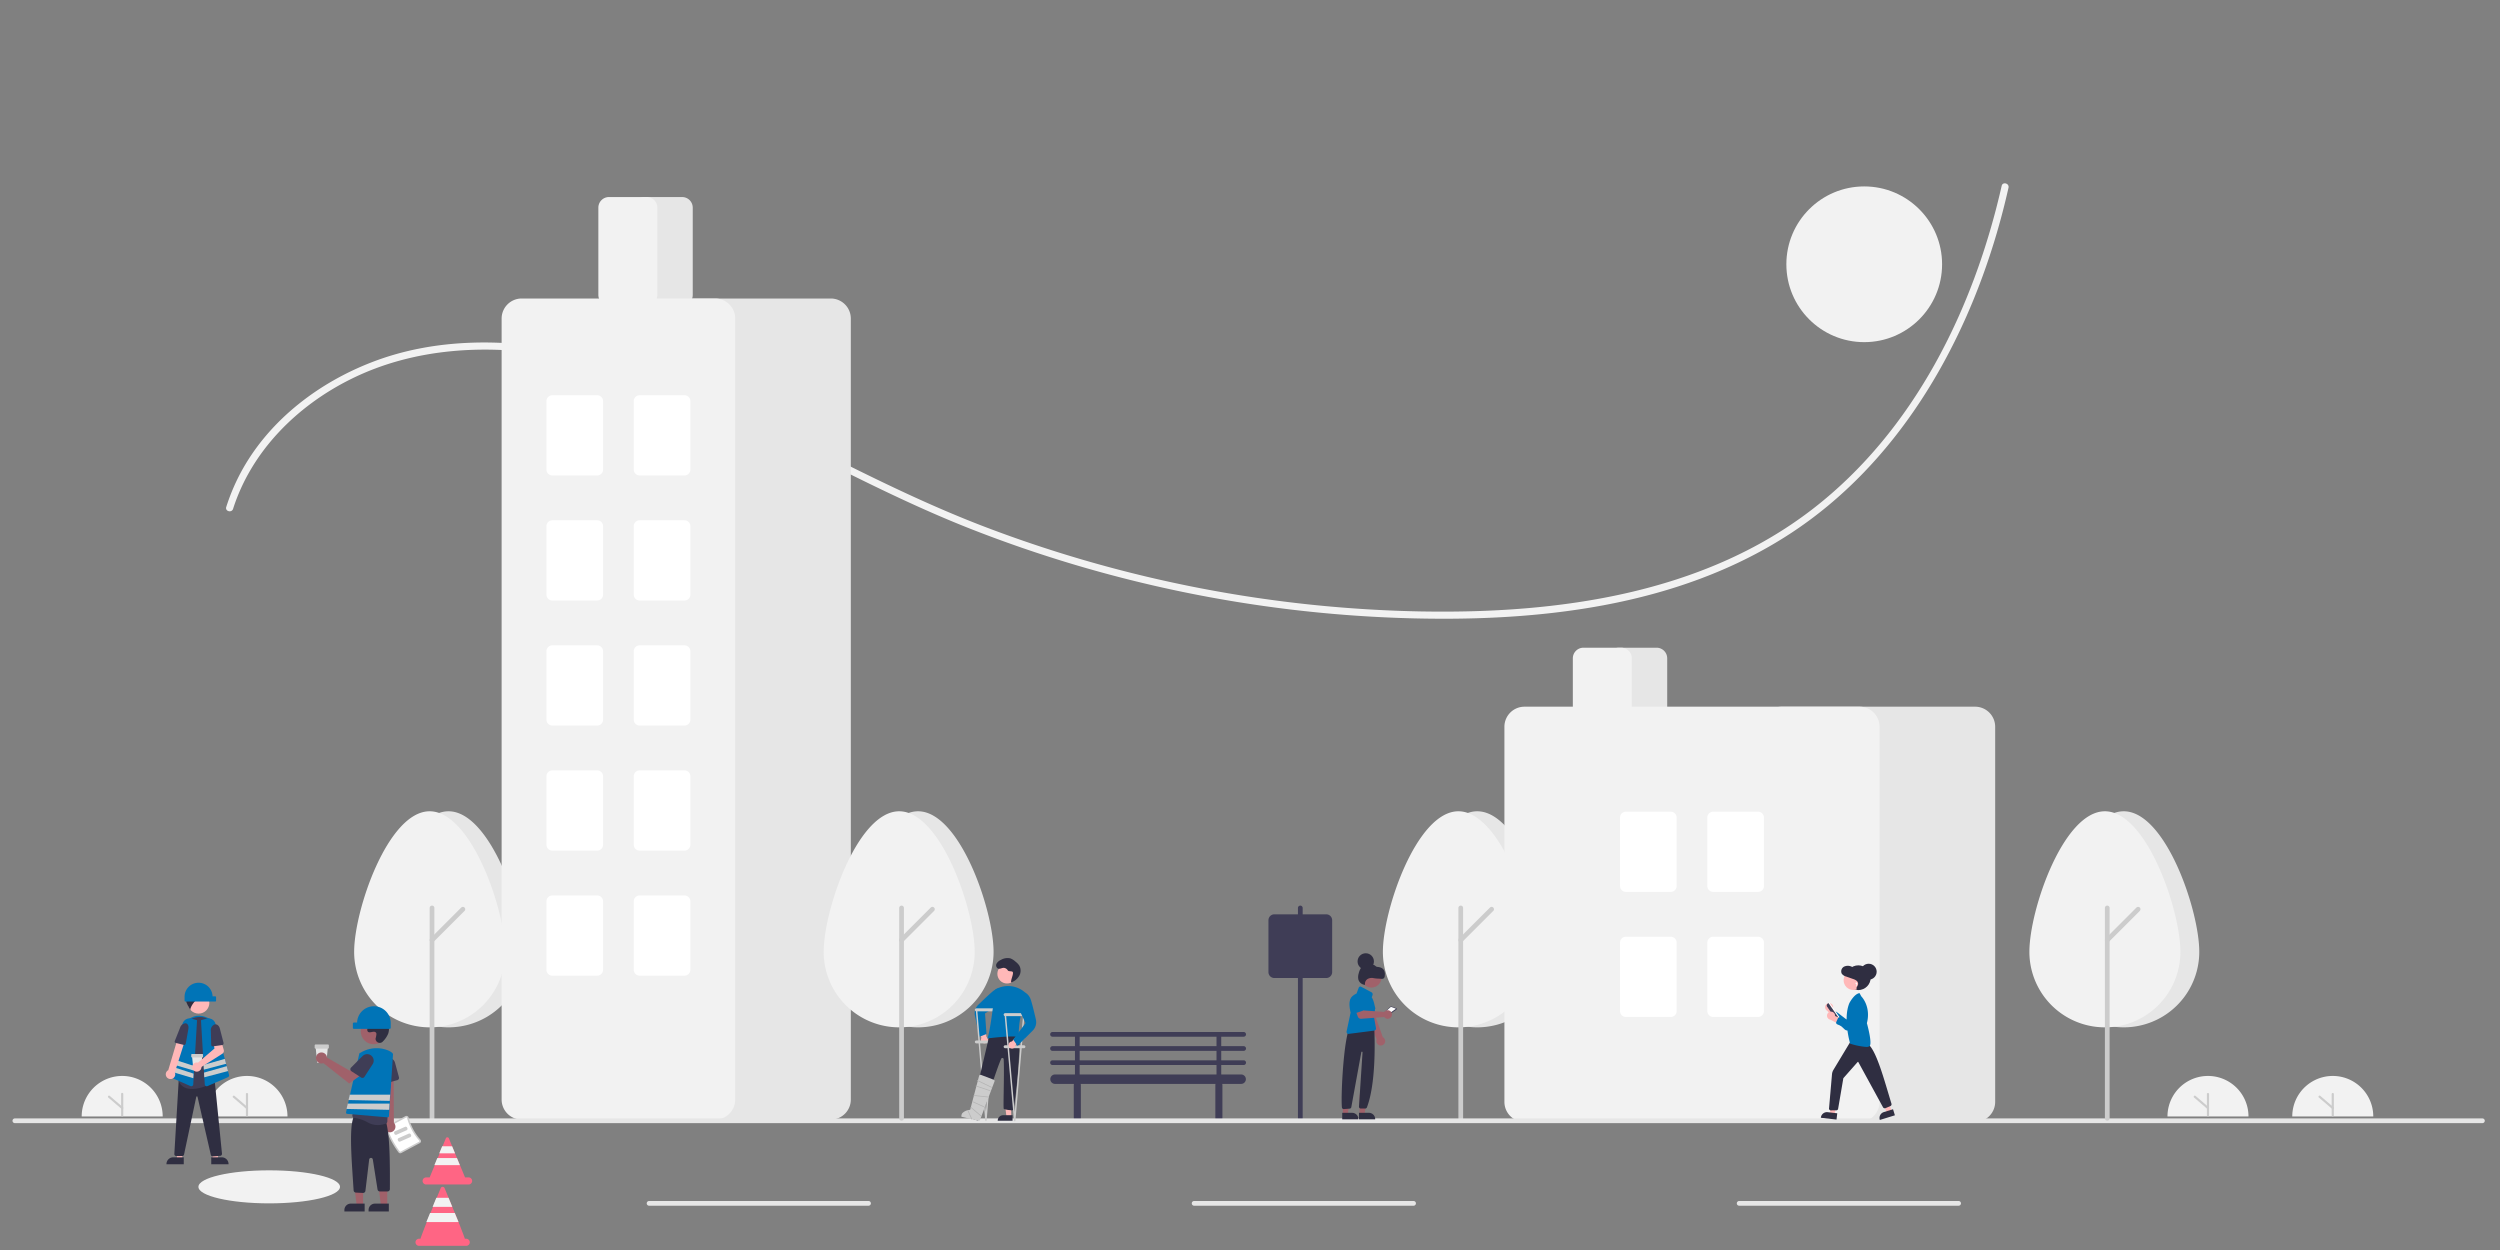 <?xml version="1.0" encoding="UTF-8" standalone="no"?>
<svg
   data-name="Layer 1"
   width="600"
   height="300"
   viewBox="0 0 600 300"
   version="1.1"
   id="svg336"
   sodipodi:docname="city-life.svg"
   inkscape:version="1.1.2 (0a00cf5339, 2022-02-04)"
   xmlns:inkscape="http://www.inkscape.org/namespaces/inkscape"
   xmlns:sodipodi="http://sodipodi.sourceforge.net/DTD/sodipodi-0.dtd"
   xmlns="http://www.w3.org/2000/svg"
   xmlns:svg="http://www.w3.org/2000/svg">
  <rect x="0" y="0" width="600" height="300" fill="#808080" stroke="none"/>
  <defs
     id="defs340" />
  <sodipodi:namedview
     id="namedview338"
     pagecolor="#ffffff"
     bordercolor="#666666"
     borderopacity="1.0"
     inkscape:pageshadow="2"
     inkscape:pageopacity="0.0"
     inkscape:pagecheckerboard="0"
     showgrid="false"
     inkscape:zoom="1.0504791"
     inkscape:cx="374.59097"
     inkscape:cy="141.36406"
     inkscape:window-width="1366"
     inkscape:window-height="704"
     inkscape:window-x="0"
     inkscape:window-y="0"
     inkscape:window-maximized="1"
     inkscape:current-layer="svg336" />
  <path
     d="m 19.605,267.948 a 9.72,9.72 0 0 1 19.441,0"
     fill="#f2f2f2"
     id="path2"
     style="stroke-width:0.566" />
  <path
     d="m 29.326,267.948 a 0.263,0.263 0 0 1 -0.263,-0.263 v -5.123 a 0.263,0.263 0 1 1 0.525,0 v 5.123 a 0.263,0.263 0 0 1 -0.263,0.263 z"
     fill="#cccccc"
     id="path4"
     style="stroke-width:0.566" />
  <path
     d="m 29.325,266.188 a 0.262,0.262 0 0 1 -0.171,-0.063 l -3.153,-2.706 a 0.263,0.263 0 1 1 0.342,-0.399 l 3.153,2.706 a 0.263,0.263 0 0 1 -0.171,0.462 z"
     fill="#cccccc"
     id="path6"
     style="stroke-width:0.566" />
  <path
     d="m 49.554,267.948 a 9.72,9.72 0 0 1 19.441,0"
     fill="#f2f2f2"
     id="path8"
     style="stroke-width:0.566" />
  <path
     d="m 59.275,267.948 a 0.263,0.263 0 0 1 -0.263,-0.263 v -5.123 a 0.263,0.263 0 0 1 0.525,0 v 5.123 a 0.263,0.263 0 0 1 -0.263,0.263 z"
     fill="#cccccc"
     id="path10"
     style="stroke-width:0.566" />
  <path
     d="m 59.275,266.188 a 0.262,0.262 0 0 1 -0.171,-0.063 l -3.153,-2.706 a 0.263,0.263 0 1 1 0.342,-0.399 l 3.153,2.706 a 0.263,0.263 0 0 1 -0.171,0.462 z"
     fill="#cccccc"
     id="path12"
     style="stroke-width:0.566" />
  <circle
     cx="447.414"
     cy="63.428"
     r="18.687"
     fill="#f2f2f2"
     id="circle14"
     style="stroke-width:0.566" />
  <ellipse
     cx="64.61"
     cy="284.843"
     rx="16.988"
     ry="3.964"
     fill="#f2f2f2"
     id="ellipse16"
     style="stroke-width:0.566" />
  <path
     d="m 55.938,122.125 c 4.455,-13.913 15.335,-24.702 28.237,-31.12 15.308,-7.614 32.899,-8.476 49.521,-5.513 17.943,3.199 34.713,10.574 50.946,18.622 15.922,7.894 31.587,16.229 48.145,22.753 a 311.665,311.665 0 0 0 103.599,21.459 c 31.956,1.066 66.122,-2.435 93.484,-20.396 25.071,-16.457 41.024,-43.607 49.332,-71.907 q 1.596,-5.435 2.837,-10.963 c 0.241,-1.065 -1.396,-1.519 -1.638,-0.452 -6.702,29.553 -20.994,58.761 -45.414,77.599 -26.412,20.375 -61.075,25.085 -93.513,24.546 A 310.16,310.16 0 0 1 236.523,126.502 C 219.539,120.036 203.512,111.639 187.28,103.534 171.405,95.606 155.084,88.184 137.627,84.528 121.687,81.189 104.62,80.986 89.251,86.927 76.596,91.819 65.057,100.539 58.304,112.468 a 48.98,48.98 0 0 0 -4.004,9.206 c -0.334,1.044 1.305,1.49 1.638,0.452 z"
     fill="#f2f2f2"
     id="path18"
     style="stroke-width:0.566" />
  <path
     d="m 298.477,252.209 a 0.566,0.566 0 0 0 0,-1.133 h -5.38 v -2.265 h 5.38 a 0.566,0.566 0 0 0 0,-1.133 h -45.869 a 0.566,0.566 0 0 0 0,1.133 h 5.38 v 2.265 h -5.38 a 0.566,0.566 0 0 0 0,1.133 h 5.38 v 2.265 h -5.38 a 0.566,0.566 0 0 0 0,1.133 h 5.38 v 2.265 h -4.813 a 1.133,1.133 0 0 0 0,2.265 h 4.582 a 0.844,0.844 0 0 0 -0.052,0.283 v 7.928 a 0.849,0.849 0 0 0 1.699,0 v -7.928 a 0.844,0.844 0 0 0 -0.052,-0.283 h 32.382 a 0.844,0.844 0 0 0 -0.052,0.283 v 7.928 a 0.849,0.849 0 0 0 1.699,0 v -7.928 a 0.844,0.844 0 0 0 -0.052,-0.283 h 4.582 a 1.133,1.133 0 0 0 0,-2.265 h -4.813 v -2.265 h 5.38 a 0.566,0.566 0 0 0 0,-1.133 h -5.38 v -2.265 z m -39.356,-3.398 h 32.844 v 2.265 h -32.844 z m 32.844,9.06 h -32.844 v -2.265 h 32.844 z m 0,-3.398 h -32.844 v -2.265 h 32.844 z"
     fill="#3f3d56"
     id="path20"
     style="stroke-width:0.566" />
  <path
     d="m 125.768,228.441 c 0,-10.001 -8.113,-33.733 -18.121,-33.733 -10.008,0 -18.121,23.732 -18.121,33.733 a 18.121,18.121 0 0 0 36.242,0 z"
     fill="#e6e6e6"
     id="path22"
     style="stroke-width:0.566" />
  <path
     d="m 121.238,228.441 c 0,-10.001 -8.113,-33.733 -18.121,-33.733 -10.008,0 -18.121,23.732 -18.121,33.733 a 18.121,18.121 0 0 0 36.242,0 z"
     fill="#f2f2f2"
     id="path24"
     style="stroke-width:0.566" />
  <path
     d="m 103.684,268.958 a 0.566,0.566 0 0 1 -0.566,-0.566 v -50.478 a 0.566,0.566 0 0 1 1.133,0 v 50.478 a 0.566,0.566 0 0 1 -0.566,0.566 z"
     fill="#cccccc"
     id="path26"
     style="stroke-width:0.566" />
  <path
     d="m 103.684,226.189 a 0.566,0.566 0 0 1 -0.4,-0.967 l 7.406,-7.406 a 0.566,0.566 0 0 1 0.801,0.801 l -7.406,7.406 a 0.564,0.564 0 0 1 -0.4,0.166 z"
     fill="#cccccc"
     id="path28"
     style="stroke-width:0.566" />
  <path
     d="m 312.074,268.958 a 0.566,0.566 0 0 1 -0.566,-0.566 v -50.478 a 0.566,0.566 0 0 1 1.133,0 v 50.478 a 0.566,0.566 0 0 1 -0.566,0.566 z"
     fill="#3f3d56"
     id="path30"
     style="stroke-width:0.566" />
  <path
     d="m 372.666,228.441 c 0,-10.001 -8.113,-33.733 -18.121,-33.733 -10.008,0 -18.121,23.732 -18.121,33.733 a 18.121,18.121 0 0 0 36.242,0 z"
     fill="#e6e6e6"
     id="path32"
     style="stroke-width:0.566" />
  <path
     d="m 368.135,228.441 c 0,-10.001 -8.113,-33.733 -18.121,-33.733 -10.008,0 -18.121,23.732 -18.121,33.733 a 18.121,18.121 0 0 0 36.242,0 z"
     fill="#f2f2f2"
     id="path34"
     style="stroke-width:0.566" />
  <path
     d="m 350.581,268.958 a 0.566,0.566 0 0 1 -0.566,-0.566 v -50.478 a 0.566,0.566 0 0 1 1.133,0 v 50.478 a 0.566,0.566 0 0 1 -0.566,0.566 z"
     fill="#cccccc"
     id="path36"
     style="stroke-width:0.566" />
  <path
     d="m 350.581,226.189 a 0.566,0.566 0 0 1 -0.4,-0.967 l 7.406,-7.406 a 0.566,0.566 0 0 1 0.801,0.801 l -7.406,7.406 a 0.564,0.564 0 0 1 -0.4,0.166 z"
     fill="#cccccc"
     id="path38"
     style="stroke-width:0.566" />
  <path
     d="m 163.709,73.338 h -9.06 a 2.551,2.551 0 0 1 -2.548,-2.548 V 49.838 a 2.551,2.551 0 0 1 2.548,-2.548 h 9.06 a 2.551,2.551 0 0 1 2.548,2.548 v 20.952 a 2.551,2.551 0 0 1 -2.548,2.548 z"
     fill="#e6e6e6"
     id="path40"
     style="stroke-width:0.566" />
  <path
     d="m 199.385,268.704 h -46.435 a 4.819,4.819 0 0 1 -4.813,-4.813 V 76.453 a 4.819,4.819 0 0 1 4.813,-4.813 h 46.435 a 4.819,4.819 0 0 1 4.813,4.813 V 263.891 a 4.819,4.819 0 0 1 -4.813,4.813 z"
     fill="#e6e6e6"
     id="path42"
     style="stroke-width:0.566" />
  <path
     d="m 171.637,268.704 h -46.435 a 4.819,4.819 0 0 1 -4.813,-4.813 V 76.453 a 4.819,4.819 0 0 1 4.813,-4.813 h 46.435 a 4.819,4.819 0 0 1 4.813,4.813 V 263.891 a 4.819,4.819 0 0 1 -4.813,4.813 z"
     fill="#f2f2f2"
     id="path44"
     style="stroke-width:0.566" />
  <path
     d="m 155.215,73.338 h -9.06 a 2.551,2.551 0 0 1 -2.548,-2.548 V 49.838 a 2.551,2.551 0 0 1 2.548,-2.548 h 9.06 a 2.551,2.551 0 0 1 2.548,2.548 v 20.952 a 2.551,2.551 0 0 1 -2.548,2.548 z"
     fill="#f2f2f2"
     id="path46"
     style="stroke-width:0.566" />
  <path
     d="m 143.323,114.11 h -10.759 a 1.417,1.417 0 0 1 -1.416,-1.416 V 96.273 a 1.417,1.417 0 0 1 1.416,-1.416 h 10.759 a 1.417,1.417 0 0 1 1.416,1.416 v 16.422 a 1.417,1.417 0 0 1 -1.416,1.416 z"
     fill="#ffffff"
     id="path48"
     style="stroke-width:0.566" />
  <path
     d="m 164.275,114.11 h -10.759 a 1.417,1.417 0 0 1 -1.416,-1.416 V 96.273 a 1.417,1.417 0 0 1 1.416,-1.416 h 10.759 a 1.417,1.417 0 0 1 1.416,1.416 v 16.422 a 1.417,1.417 0 0 1 -1.416,1.416 z"
     fill="#ffffff"
     id="path50"
     style="stroke-width:0.566" />
  <path
     d="m 143.323,144.123 h -10.759 a 1.417,1.417 0 0 1 -1.416,-1.416 v -16.422 a 1.417,1.417 0 0 1 1.416,-1.416 h 10.759 a 1.417,1.417 0 0 1 1.416,1.416 v 16.422 a 1.417,1.417 0 0 1 -1.416,1.416 z"
     fill="#ffffff"
     id="path52"
     style="stroke-width:0.566" />
  <path
     d="m 164.275,144.123 h -10.759 a 1.417,1.417 0 0 1 -1.416,-1.416 v -16.422 a 1.417,1.417 0 0 1 1.416,-1.416 h 10.759 a 1.417,1.417 0 0 1 1.416,1.416 v 16.422 a 1.417,1.417 0 0 1 -1.416,1.416 z"
     fill="#ffffff"
     id="path54"
     style="stroke-width:0.566" />
  <path
     d="m 143.323,174.136 h -10.759 a 1.417,1.417 0 0 1 -1.416,-1.416 v -16.422 a 1.417,1.417 0 0 1 1.416,-1.416 h 10.759 a 1.417,1.417 0 0 1 1.416,1.416 v 16.422 a 1.417,1.417 0 0 1 -1.416,1.416 z"
     fill="#ffffff"
     id="path56"
     style="stroke-width:0.566" />
  <path
     d="m 164.275,174.136 h -10.759 a 1.417,1.417 0 0 1 -1.416,-1.416 v -16.422 a 1.417,1.417 0 0 1 1.416,-1.416 h 10.759 a 1.417,1.417 0 0 1 1.416,1.416 v 16.422 a 1.417,1.417 0 0 1 -1.416,1.416 z"
     fill="#ffffff"
     id="path58"
     style="stroke-width:0.566" />
  <path
     d="m 143.323,204.148 h -10.759 a 1.417,1.417 0 0 1 -1.416,-1.416 v -16.422 a 1.417,1.417 0 0 1 1.416,-1.416 h 10.759 a 1.417,1.417 0 0 1 1.416,1.416 v 16.422 a 1.417,1.417 0 0 1 -1.416,1.416 z"
     fill="#ffffff"
     id="path60"
     style="stroke-width:0.566" />
  <path
     d="m 164.275,204.148 h -10.759 a 1.417,1.417 0 0 1 -1.416,-1.416 v -16.422 a 1.417,1.417 0 0 1 1.416,-1.416 h 10.759 a 1.417,1.417 0 0 1 1.416,1.416 v 16.422 a 1.417,1.417 0 0 1 -1.416,1.416 z"
     fill="#ffffff"
     id="path62"
     style="stroke-width:0.566" />
  <path
     d="m 143.323,234.161 h -10.759 a 1.417,1.417 0 0 1 -1.416,-1.416 v -16.422 a 1.417,1.417 0 0 1 1.416,-1.416 h 10.759 a 1.417,1.417 0 0 1 1.416,1.416 v 16.422 a 1.417,1.417 0 0 1 -1.416,1.416 z"
     fill="#ffffff"
     id="path64"
     style="stroke-width:0.566" />
  <path
     d="m 164.275,234.161 h -10.759 a 1.417,1.417 0 0 1 -1.416,-1.416 v -16.422 a 1.417,1.417 0 0 1 1.416,-1.416 h 10.759 a 1.417,1.417 0 0 1 1.416,1.416 v 16.422 a 1.417,1.417 0 0 1 -1.416,1.416 z"
     fill="#ffffff"
     id="path66"
     style="stroke-width:0.566" />
  <path
     d="m 397.582,172.437 h -9.06 a 2.551,2.551 0 0 1 -2.548,-2.548 V 157.997 a 2.551,2.551 0 0 1 2.548,-2.548 h 9.06 a 2.551,2.551 0 0 1 2.548,2.548 v 11.892 a 2.551,2.551 0 0 1 -2.548,2.548 z"
     fill="#e6e6e6"
     id="path68"
     style="stroke-width:0.566" />
  <path
     d="m 474.029,269.27 h -46.435 a 4.819,4.819 0 0 1 -4.813,-4.813 v -90.038 a 4.819,4.819 0 0 1 4.813,-4.813 h 46.435 a 4.819,4.819 0 0 1 4.813,4.813 v 90.038 a 4.819,4.819 0 0 1 -4.813,4.813 z"
     fill="#e6e6e6"
     id="path70"
     style="stroke-width:0.566" />
  <path
     d="m 446.282,269.27 h -80.411 a 4.819,4.819 0 0 1 -4.813,-4.813 v -90.038 a 4.819,4.819 0 0 1 4.813,-4.813 h 80.411 a 4.819,4.819 0 0 1 4.813,4.813 v 90.038 a 4.819,4.819 0 0 1 -4.813,4.813 z"
     fill="#f2f2f2"
     id="path72"
     style="stroke-width:0.566" />
  <path
     d="m 389.088,172.437 h -9.06 a 2.551,2.551 0 0 1 -2.548,-2.548 V 157.997 a 2.551,2.551 0 0 1 2.548,-2.548 h 9.06 a 2.551,2.551 0 0 1 2.548,2.548 v 11.892 a 2.551,2.551 0 0 1 -2.548,2.548 z"
     fill="#f2f2f2"
     id="path74"
     style="stroke-width:0.566" />
  <path
     d="m 400.979,214.058 h -10.759 a 1.417,1.417 0 0 1 -1.416,-1.416 v -16.422 a 1.417,1.417 0 0 1 1.416,-1.416 h 10.759 a 1.417,1.417 0 0 1 1.416,1.416 v 16.422 a 1.417,1.417 0 0 1 -1.416,1.416 z"
     fill="#ffffff"
     id="path76"
     style="stroke-width:0.566" />
  <path
     d="m 421.932,214.058 h -10.759 a 1.417,1.417 0 0 1 -1.416,-1.416 v -16.422 a 1.417,1.417 0 0 1 1.416,-1.416 h 10.759 a 1.417,1.417 0 0 1 1.416,1.416 v 16.422 a 1.417,1.417 0 0 1 -1.416,1.416 z"
     fill="#ffffff"
     id="path78"
     style="stroke-width:0.566" />
  <path
     d="m 400.979,244.071 h -10.759 a 1.417,1.417 0 0 1 -1.416,-1.416 v -16.422 a 1.417,1.417 0 0 1 1.416,-1.416 h 10.759 a 1.417,1.417 0 0 1 1.416,1.416 v 16.422 a 1.417,1.417 0 0 1 -1.416,1.416 z"
     fill="#ffffff"
     id="path80"
     style="stroke-width:0.566" />
  <path
     d="m 421.932,244.071 h -10.759 a 1.417,1.417 0 0 1 -1.416,-1.416 v -16.422 a 1.417,1.417 0 0 1 1.416,-1.416 h 10.759 a 1.417,1.417 0 0 1 1.416,1.416 v 16.422 a 1.417,1.417 0 0 1 -1.416,1.416 z"
     fill="#ffffff"
     id="path82"
     style="stroke-width:0.566" />
  <path
     d="M 595.779,269.554 H 3.568 a 0.566,0.566 0 1 1 0,-1.133 H 595.779 a 0.566,0.566 0 0 1 0,1.133 z"
     fill="#e6e6e6"
     id="path84"
     style="stroke-width:0.566" />
  <path
     d="m 208.445,289.373 h -52.664 a 0.566,0.566 0 0 1 0,-1.133 h 52.664 a 0.566,0.566 0 1 1 0,1.133 z"
     fill="#e6e6e6"
     id="path86"
     style="stroke-width:0.566" />
  <path
     d="m 339.255,289.373 h -52.664 a 0.566,0.566 0 0 1 0,-1.133 h 52.664 a 0.566,0.566 0 1 1 0,1.133 z"
     fill="#e6e6e6"
     id="path88"
     style="stroke-width:0.566" />
  <path
     d="m 470.065,289.373 h -52.664 a 0.566,0.566 0 0 1 0,-1.133 h 52.664 a 0.566,0.566 0 1 1 0,1.133 z"
     fill="#e6e6e6"
     id="path90"
     style="stroke-width:0.566" />
  <path
     d="m 238.458,228.441 c 0,-10.001 -8.113,-33.733 -18.121,-33.733 -10.008,0 -18.121,23.732 -18.121,33.733 a 18.121,18.121 0 0 0 36.242,0 z"
     fill="#e6e6e6"
     id="path92"
     style="stroke-width:0.566" />
  <path
     d="m 233.928,228.441 c 0,-10.001 -8.113,-33.733 -18.121,-33.733 -10.008,0 -18.121,23.732 -18.121,33.733 a 18.121,18.121 0 0 0 36.242,0 z"
     fill="#f2f2f2"
     id="path94"
     style="stroke-width:0.566" />
  <path
     d="m 216.373,268.958 a 0.566,0.566 0 0 1 -0.566,-0.566 v -50.478 a 0.566,0.566 0 0 1 1.133,0 v 50.478 a 0.566,0.566 0 0 1 -0.566,0.566 z"
     fill="#cccccc"
     id="path96"
     style="stroke-width:0.566" />
  <path
     d="m 216.373,226.189 a 0.566,0.566 0 0 1 -0.4,-0.967 l 7.406,-7.406 a 0.566,0.566 0 0 1 0.801,0.801 l -7.406,7.406 a 0.564,0.564 0 0 1 -0.4,0.166 z"
     fill="#cccccc"
     id="path98"
     style="stroke-width:0.566" />
  <path
     d="m 527.826,228.441 c 0,-10.001 -8.113,-33.733 -18.121,-33.733 -10.008,0 -18.121,23.732 -18.121,33.733 a 18.121,18.121 0 0 0 36.242,0 z"
     fill="#e6e6e6"
     id="path100"
     style="stroke-width:0.566" />
  <path
     d="m 523.296,228.441 c 0,-10.001 -8.113,-33.733 -18.121,-33.733 -10.008,0 -18.121,23.732 -18.121,33.733 a 18.121,18.121 0 0 0 36.242,0 z"
     fill="#f2f2f2"
     id="path102"
     style="stroke-width:0.566" />
  <path
     d="m 505.741,268.958 a 0.566,0.566 0 0 1 -0.566,-0.566 v -50.478 a 0.566,0.566 0 0 1 1.133,0 v 50.478 a 0.566,0.566 0 0 1 -0.566,0.566 z"
     fill="#cccccc"
     id="path104"
     style="stroke-width:0.566" />
  <path
     d="m 505.741,226.189 a 0.566,0.566 0 0 1 -0.4,-0.967 l 7.406,-7.406 a 0.566,0.566 0 0 1 0.801,0.801 l -7.406,7.406 a 0.564,0.564 0 0 1 -0.4,0.166 z"
     fill="#cccccc"
     id="path106"
     style="stroke-width:0.566" />
  <path
     d="M 318.303,234.727 H 305.845 a 1.417,1.417 0 0 1 -1.416,-1.416 v -12.458 a 1.417,1.417 0 0 1 1.416,-1.416 h 12.458 a 1.417,1.417 0 0 1 1.416,1.416 v 12.458 a 1.417,1.417 0 0 1 -1.416,1.416 z"
     fill="#3f3d56"
     id="path108"
     style="stroke-width:0.566" />
  <path
     d="m 439.24,240.794 a 0.963,0.963 0 0 1 0.629,1.335 l 2.462,2.374 -1.735,0.389 -2.072,-2.314 a 0.968,0.968 0 0 1 0.715,-1.784 z"
     fill="#ffb8b8"
     id="path110"
     style="stroke-width:0.566" />
  <path
     d="m 442.703,247.041 -3.037,-2.85 a 0.431,0.431 0 0 1 -0.012,-0.617 l 0.62,-0.628 a 0.431,0.431 0 0 1 0.568,-0.04 l 2.545,1.945 1.588,-3.851 a 1.202,1.202 0 0 1 1.64,-0.621 v 0 a 1.195,1.195 0 0 1 0.658,1.274 c -0.288,1.752 -2.034,4.068 -3.049,5.292 a 1.049,1.049 0 0 1 -1.17,0.314 1.047,1.047 0 0 1 -0.351,-0.219 z"
     fill="#0074b7"
     id="path112"
     style="stroke-width:0.566" />
  <path
     d="m 440.998,244.276 -2.236,-3.244 a 0.192,0.192 0 0 1 0.049,-0.266 l 0.09,-0.062 a 0.191,0.191 0 0 1 0.266,0.049 l 2.236,3.244 a 0.191,0.191 0 0 1 -0.049,0.266 l -0.09,0.062 a 0.192,0.192 0 0 1 -0.266,-0.049 z"
     fill="#ffffff"
     id="path114"
     style="stroke-width:0.566" />
  <path
     d="m 440.373,244.3 -1.856,-2.692 a 0.527,0.527 0 0 1 0.135,-0.732 l 0.189,-0.13 2.454,3.559 -0.189,0.13 v 0 a 0.527,0.527 0 0 1 -0.732,-0.135 z"
     fill="#3f3d56"
     id="path116"
     style="stroke-width:0.566" />
  <polygon
     points="770.972,386.492 773.674,386.804 772.758,394.744 770.699,394.507 "
     fill="#ffb8b8"
     id="polygon118"
     transform="matrix(0.566,0,0,0.566,3.002,44)" />
  <path
     d="m 440.765,268.699 -3.759,-0.434 0.005,-0.048 a 1.473,1.473 0 0 1 1.632,-1.294 h 9e-5 l 2.296,0.265 z"
     fill="#2f2e41"
     id="path120"
     style="stroke-width:0.566" />
  <polygon
     points="791.416,386.488 794.338,385.585 796.697,393.222 794.717,393.834 "
     fill="#ffb8b8"
     id="polygon122"
     transform="matrix(0.566,0,0,0.566,3.002,44)" />
  <path
     d="m 454.776,267.672 -3.615,1.117 -0.014,-0.046 a 1.473,1.473 0 0 1 0.973,-1.842 h 1e-4 l 2.208,-0.682 z"
     fill="#2f2e41"
     id="path124"
     style="stroke-width:0.566" />
  <path
     d="m 439.296,266.489 a 0.477,0.477 0 0 1 -0.319,-0.582 l 0.703,-8.089 a 2.443,2.443 0 0 1 0.339,-1.043 l 4.254,-7.059 3.807,0.684 0.025,0.01 c 1.85,1.133 3.493,6.627 5.081,11.94 0.247,0.826 0.502,1.681 0.752,2.497 a 0.481,0.481 0 0 1 -0.258,0.62 l -1.153,0.485 a 0.477,0.477 0 0 1 -0.606,-0.212 l -5.925,-10.848 a 0.095,0.095 0 0 0 -0.074,-0.049 0.092,0.092 0 0 0 -0.082,0.032 l -3.439,3.891 -1.264,7.416 -0.005,0.016 a 0.479,0.479 0 0 1 -0.566,0.273 l -1.24,0.023 -0.007,7e-5 z"
     fill="#2f2e41"
     id="path126"
     style="stroke-width:0.566" />
  <path
     d="m 444.067,250.488 -0.024,-0.007 -0.007,-0.024 c -0.018,-0.059 -1.758,-5.947 -0.19,-9.7 l 8.6e-4,-0.004 c 0.046,-0.089 1.14,-2.191 2.41,-2.401 l 0.034,-0.005 0.413,0.772 c 0.13,0.13 2.366,2.452 1.351,6.442 0.091,0.327 1.326,4.819 0.654,5.491 a 1.232,1.232 0 0 1 -0.838,0.21 16.919,16.919 0 0 1 -3.805,-0.773 z"
     fill="#0074b7"
     id="path128"
     style="stroke-width:0.566" />
  <circle
     cx="445.996"
     cy="234.648"
     r="2.967"
     fill="#2f2e41"
     id="circle130"
     style="stroke-width:0.566" />
  <circle
     cx="444.817"
     cy="235.25"
     r="2.351"
     fill="#ffb8b8"
     id="circle132"
     style="stroke-width:0.566" />
  <path
     d="m 446.33,237.534 c -0.215,0.076 -0.477,0.143 -0.646,-0.015 a 0.572,0.572 0 0 1 -0.038,-0.643 2.908,2.908 0 0 0 0.294,-0.618 0.951,0.951 0 0 0 -0.349,-0.871 2.582,2.582 0 0 0 -0.852,-0.429 l -1.646,-0.585 a 1.901,1.901 0 0 1 -1.074,-0.696 1.288,1.288 0 0 1 0.513,-1.661 2.09,2.09 0 0 1 1.808,-0.036 9.34,9.34 0 0 0 0.964,0.386 c 0.659,0.174 1.408,0.018 1.987,0.389 a 1.835,1.835 0 0 1 0.721,1.601 4.949,4.949 0 0 1 -0.484,1.77 3.292,3.292 0 0 1 -0.537,0.943 1.11,1.11 0 0 1 -0.94,0.405 z"
     fill="#2f2e41"
     id="path134"
     style="stroke-width:0.566" />
  <circle
     cx="448.485"
     cy="233.212"
     r="1.914"
     fill="#2f2e41"
     id="circle136"
     style="stroke-width:0.566" />
  <path
     d="m 445.326,235.988 a 0.191,0.191 0 1 1 0.263,0.177 v 0.421 a 0.072,0.072 0 1 1 -0.144,0 v -0.421 a 0.191,0.191 0 0 1 -0.12,-0.177 z"
     fill="#ffffff"
     id="path138"
     style="stroke-width:0.566" />
  <path
     d="m 439.357,242.804 a 0.963,0.963 0 0 1 1.055,1.032 l 3.135,1.367 -1.49,0.969 -2.749,-1.447 a 0.968,0.968 0 0 1 0.049,-1.921 z"
     fill="#ffb8b8"
     id="path140"
     style="stroke-width:0.566" />
  <path
     d="m 444.779,247.452 -3.84,-1.612 a 0.431,0.431 0 0 1 -0.226,-0.574 l 0.362,-0.805 a 0.431,0.431 0 0 1 0.519,-0.235 l 3.064,0.936 0.146,-4.163 a 1.202,1.202 0 0 1 1.321,-1.154 v 0 a 1.195,1.195 0 0 1 1.06,0.965 c 0.34,1.742 -0.489,4.522 -1.013,6.023 a 1.049,1.049 0 0 1 -0.987,0.702 1.047,1.047 0 0 1 -0.406,-0.083 z"
     fill="#0074b7"
     id="path142"
     style="stroke-width:0.566" />
  <path
     d="M 51.018,246.466 H 45.137 V 244.681 c 1.858,-1.293 3.505,-1.181 5.671,0.105 z"
     fill="#0074b7"
     id="path144"
     style="stroke-width:0.566" />
  <polygon
     points="69.388,404.771 72.002,404.771 72.002,413.541 69.728,413.541 "
     fill="#ffb8b8"
     id="polygon146"
     transform="matrix(0.566,0,0,0.566,3.002,44)" />
  <path
     d="m 44.103,279.427 -4.152,-1.3e-4 v -0.053 a 1.616,1.616 0 0 1 1.616,-1.616 h 1.02e-4 l 2.536,1.1e-4 z"
     fill="#2f2e41"
     id="path148"
     style="stroke-width:0.566" />
  <polygon
     points="87.422,404.771 84.808,404.771 84.809,413.541 87.082,413.541 "
     fill="#ffb8b8"
     id="polygon150"
     transform="matrix(0.566,0,0,0.566,3.002,44)" />
  <path
     d="m 50.699,277.759 2.536,-1.1e-4 h 1.02e-4 a 1.616,1.616 0 0 1 1.616,1.616 v 0.053 l -4.152,1.4e-4 z"
     fill="#2f2e41"
     id="path152"
     style="stroke-width:0.566" />
  <path
     d="m 51.061,277.543 a 0.475,0.475 0 0 1 -0.461,-0.37 l -3.191,-13.92 a 0.153,0.153 0 0 0 -0.154,-0.123 h -7.93e-4 a 0.153,0.153 0 0 0 -0.153,0.125 l -2.931,13.826 a 0.475,0.475 0 0 1 -0.462,0.375 h -1.396 a 0.473,0.473 0 0 1 -0.472,-0.501 l 1.04,-17.524 0.418,-0.124 0.008,1e-4 8.219,0.072 1.75,17.505 a 0.472,0.472 0 0 1 -0.432,0.517 l -1.744,0.141 q -0.019,0.002 -0.038,0.002 z"
     fill="#2f2e41"
     id="path154"
     style="stroke-width:0.566" />
  <circle
     cx="47.667"
     cy="240.687"
     r="2.579"
     fill="#ffb8b8"
     id="circle156"
     style="stroke-width:0.566" />
  <path
     d="m 46.087,261.352 a 4.452,4.452 0 0 1 -1.337,-0.188 2.951,2.951 0 0 1 -1.789,-1.51 0.473,0.473 0 0 1 -0.035,-0.352 c 0.284,-0.971 1.659,-6.018 0.782,-10.03 a 4.252,4.252 0 0 1 0.604,-3.268 4.199,4.199 0 0 1 2.723,-1.831 v -1e-4 c 0.145,-0.028 0.292,-0.052 0.435,-0.069 a 4.184,4.184 0 0 1 3.388,1.115 4.287,4.287 0 0 1 1.346,3.399 l -0.674,10.818 a 0.468,0.468 0 0 1 -0.252,0.389 c -0.776,0.407 -3.109,1.529 -5.191,1.529 z"
     fill="#3f3d56"
     id="path158"
     style="stroke-width:0.566" />
  <path
     d="m 50.581,238.788 a 3.167,3.167 0 0 0 -3.471,-1.952 l 0.813,0.657 c -1.01,0.034 -2.074,-0.038 -2.796,0.67 0.23,-0.006 0.531,0.485 0.76,0.479 a 1.204,1.204 0 0 0 -1.009,0.696 1.981,1.981 0 0 0 -0.117,1.26 14.639,14.639 0 0 0 0.906,1.8 c -0.03,-1.026 1.99,-3.474 2.977,-3.218 a 2.707,2.707 0 0 0 -1.25,0.949 3.666,3.666 0 0 1 2.174,-0.356 1.539,1.539 0 0 0 0.518,0.029 0.633,0.633 0 0 0 0.375,-1.011 z"
     fill="#2f2e41"
     id="path160"
     style="stroke-width:0.566" />
  <path
     d="m 45.909,260.702 a 0.473,0.473 0 0 1 -0.189,-0.04 l -4.894,-2.136 a 0.469,0.469 0 0 1 -0.268,-0.554 l 3.24,-12.239 a 1.771,1.771 0 0 1 2.199,-1.25 l 1.296,0.37 -0.912,15.405 a 0.474,0.474 0 0 1 -0.225,0.375 0.469,0.469 0 0 1 -0.246,0.07 z"
     fill="#0074b7"
     id="path162"
     style="stroke-width:0.566" />
  <path
     d="m 54.967,257.972 -0.215,-0.812 -0.312,-1.18 -0.15,-0.566 -0.312,-1.177 -2.251,-8.504 a 1.769,1.769 0 0 0 -2.199,-1.25 l -1.295,0.37 0.642,10.835 0.066,1.131 0.042,0.713 v 8.4e-4 l 0.067,1.125 0.095,1.6 a 0.476,0.476 0 0 0 0.472,0.445 0.481,0.481 0 0 0 0.189,-0.04 l 4.894,-2.136 a 0.469,0.469 0 0 0 0.268,-0.555 z"
     fill="#0074b7"
     id="path164"
     style="stroke-width:0.566" />
  <polygon
     points="81.007,373.823 90.019,371.259 90.57,373.339 81.124,375.82 "
     fill="#cccccc"
     id="polygon166"
     transform="matrix(0.566,0,0,0.566,3.002,44)" />
  <polygon
     points="91.386,376.423 81.317,379.068 81.198,377.081 81.198,377.079 90.835,374.338 "
     fill="#cccccc"
     id="polygon168"
     transform="matrix(0.566,0,0,0.566,3.002,44)" />
  <polygon
     points="67.582,373.454 68.125,371.402 76.963,374.253 76.846,376.213 "
     fill="#cccccc"
     id="polygon170"
     transform="matrix(0.566,0,0,0.566,3.002,44)" />
  <polygon
     points="66.773,376.51 76.655,379.453 76.77,377.504 67.317,374.453 "
     fill="#cccccc"
     id="polygon172"
     transform="matrix(0.566,0,0,0.566,3.002,44)" />
  <path
     d="m 41.215,258.933 a 1.128,1.128 0 0 0 0.74,-1.564 l 2.517,-7.901 -1.785,-0.374 -2.307,7.746 a 1.134,1.134 0 0 0 0.835,2.092 z"
     fill="#ffb8b8"
     id="path174"
     style="stroke-width:0.566" />
  <path
     d="m 44.541,245.585 v 0 c 0.512,0.052 0.801,0.628 0.673,1.346 l -0.611,3.443 c -0.046,0.258 -0.258,0.462 -0.435,0.418 l -2.068,-0.517 c -0.159,-0.04 -0.218,-0.266 -0.128,-0.492 l 1.241,-3.114 a 1.499,1.499 0 0 1 1.327,-1.083 z"
     fill="#3f3d56"
     id="path176"
     style="stroke-width:0.566" />
  <path
     d="m 47.658,235.859 v 0 a 3.36,3.36 0 0 1 3.358,3.256 h 0.633 a 0.21,0.21 0 0 1 0.21,0.21 v 0.84 a 0.21,0.21 0 0 1 -0.21,0.21 H 44.507 a 0.21,0.21 0 0 1 -0.21,-0.21 v -0.945 a 3.361,3.361 0 0 1 3.361,-3.361 z"
     fill="#0074b7"
     id="path178"
     style="stroke-width:0.566" />
  <path
     d="m 48.059,256.633 h -1.485 a 0.191,0.191 0 0 1 -0.191,-0.173 l -0.297,-3.046 h 2.46 l -0.297,3.046 a 0.191,0.191 0 0 1 -0.191,0.173 z"
     fill="#e6e6e6"
     id="path180"
     style="stroke-width:0.566" />
  <path
     d="M 48.543,253.798 H 46.091 A 0.192,0.192 0 0 1 45.899,253.606 v -0.46 a 0.192,0.192 0 0 1 0.192,-0.192 h 2.452 a 0.192,0.192 0 0 1 0.192,0.192 v 0.46 a 0.192,0.192 0 0 1 -0.192,0.192 z"
     fill="#cccccc"
     id="path182"
     style="stroke-width:0.566" />
  <path
     d="m 47.349,255 a 1.105,1.105 0 0 1 0.171,0.034 l 3.954,-3.391 -0.231,-1.244 1.832,-0.594 0.623,2.163 a 0.84,0.84 0 0 1 -0.358,0.943 l -5.007,3.169 a 1.102,1.102 0 1 1 -0.983,-1.079 z"
     fill="#ffb8b8"
     id="path184"
     style="stroke-width:0.566" />
  <path
     d="m 51.484,245.869 v 0 c 0.547,-0.153 1.094,0.263 1.278,0.973 l 0.879,3.406 c 0.066,0.255 -0.062,0.527 -0.262,0.555 l -2.343,0.337 c -0.18,0.026 -0.339,-0.159 -0.346,-0.402 l -0.091,-3.352 a 1.474,1.474 0 0 1 0.885,-1.517 z"
     fill="#3f3d56"
     id="path186"
     style="stroke-width:0.566" />
  <path
     d="m 78.113,255.084 h -1.784 a 0.229,0.229 0 0 1 -0.229,-0.208 l -0.357,-3.659 h 2.956 l -0.357,3.659 a 0.229,0.229 0 0 1 -0.229,0.208 z"
     fill="#e6e6e6"
     id="path188"
     style="stroke-width:0.566" />
  <path
     d="m 78.694,251.677 h -2.946 a 0.23,0.23 0 0 1 -0.23,-0.23 v -0.552 a 0.23,0.23 0 0 1 0.23,-0.23 h 2.946 a 0.23,0.23 0 0 1 0.23,0.23 v 0.552 a 0.23,0.23 0 0 1 -0.23,0.23 z"
     fill="#cccccc"
     id="path190"
     style="stroke-width:0.566" />
  <path
     d="m 95.636,276.574 a 21.136,21.136 0 0 1 -3.038,-5.669 0.543,0.543 0 0 1 0.256,-0.654 l 4.435,-2.376 a 0.536,0.536 0 0 1 0.47,-0.019 0.545,0.545 0 0 1 0.311,0.364 12.912,12.912 0 0 0 2.832,5.286 0.545,0.545 0 0 1 0.131,0.46 0.536,0.536 0 0 1 -0.276,0.381 l -4.435,2.376 a 0.543,0.543 0 0 1 -0.686,-0.149 z"
     fill="#cccccc"
     id="path192"
     style="stroke-width:0.566" />
  <path
     d="m 95.939,276.346 a 0.164,0.164 0 0 0 0.205,0.042 l 4.435,-2.376 a 0.157,0.157 0 0 0 0.082,-0.113 0.166,0.166 0 0 0 -0.041,-0.142 13.292,13.292 0 0 1 -2.916,-5.441 0.166,0.166 0 0 0 -0.096,-0.113 0.157,0.157 0 0 0 -0.14,0.006 l -4.435,2.376 a 0.164,0.164 0 0 0 -0.078,0.194 20.757,20.757 0 0 0 2.983,5.568 z"
     fill="#ffffff"
     id="path194"
     style="stroke-width:0.566" />
  <path
     d="m 97.581,271.266 -2.415,1.066 a 0.379,0.379 0 0 1 -0.499,-0.193 l -0.06,-0.135 a 0.379,0.379 0 0 1 0.193,-0.499 l 2.415,-1.066 a 0.379,0.379 0 0 1 0.499,0.193 l 0.06,0.135 a 0.379,0.379 0 0 1 -0.193,0.499 z"
     fill="#cccccc"
     id="path196"
     style="stroke-width:0.566" />
  <path
     d="m 98.464,272.906 -2.415,1.066 a 0.379,0.379 0 0 1 -0.499,-0.193 l -0.06,-0.135 a 0.379,0.379 0 0 1 0.193,-0.499 l 2.415,-1.066 a 0.379,0.379 0 0 1 0.499,0.193 l 0.06,0.135 a 0.379,0.379 0 0 1 -0.193,0.499 z"
     fill="#cccccc"
     id="path198"
     style="stroke-width:0.566" />
  <path
     d="m 92.799,271.539 a 1.356,1.356 0 0 1 -0.26,-2.062 l -1.019,-14.455 2.934,0.285 0.081,14.156 a 1.363,1.363 0 0 1 -1.736,2.077 z"
     fill="#a0616a"
     id="path200"
     style="stroke-width:0.566" />
  <path
     d="m 92.185,259.879 a 0.565,0.565 0 0 1 -0.235,-0.429 l -0.215,-3.896 a 1.564,1.564 0 0 1 3.072,-0.495 l 0.944,3.483 a 0.568,0.568 0 0 1 -0.399,0.697 l -2.686,0.728 a 0.566,0.566 0 0 1 -0.481,-0.088 z"
     fill="#3f3d56"
     id="path202"
     style="stroke-width:0.566" />
  <polygon
     points="144.627,422.661 148.659,422.661 148.658,433.198 145.927,433.197 "
     fill="#a0616a"
     id="polygon204"
     transform="matrix(0.566,0,0,0.566,3.002,44)" />
  <path
     d="m 84.187,288.868 h 3.329 v 1.878 h -4.862 v -0.345 a 1.533,1.533 0 0 1 1.533,-1.533 z"
     fill="#2f2e41"
     id="path206"
     style="stroke-width:0.566" />
  <polygon
     points="154.877,422.661 158.909,422.661 158.908,433.198 156.177,433.197 "
     fill="#a0616a"
     id="polygon208"
     transform="matrix(0.566,0,0,0.566,3.002,44)" />
  <path
     d="m 89.991,288.868 h 3.329 v 1.878 h -4.862 v -0.345 a 1.533,1.533 0 0 1 1.533,-1.533 z"
     fill="#2f2e41"
     id="path210"
     style="stroke-width:0.566" />
  <path
     d="m 87.111,286.304 -1.703,-0.081 a 0.568,0.568 0 0 1 -0.541,-0.563 c -0.449,-6.93 -1.071,-14.36 -0.119,-17.231 a 0.568,0.568 0 0 1 0.649,-0.566 l 6.813,0.989 a 0.565,0.565 0 0 1 0.486,0.558 c 0.87,3.399 0.909,9.562 0.876,15.966 a 0.568,0.568 0 0 1 -0.568,0.572 H 91.169 a 0.565,0.565 0 0 1 -0.561,-0.48 l -1.133,-7.201 a 0.442,0.442 0 0 0 -0.875,0.016 l -0.899,7.521 a 0.57,0.57 0 0 1 -0.564,0.5 q -0.013,0 -0.027,-7.5e-4 z"
     fill="#2f2e41"
     id="path212"
     style="stroke-width:0.566" />
  <path
     d="m 88.31,269.411 a 8.571,8.571 0 0 0 -3.24,-1.11 0.557,0.557 0 0 1 -0.385,-0.211 0.565,0.565 0 0 1 -0.117,-0.429 l 1.632,-12.12 a 4.192,4.192 0 0 1 2.443,-3.275 4.076,4.076 0 0 1 3.961,0.311 q 0.084,0.056 0.165,0.114 a 4.186,4.186 0 0 1 1.594,4.362 c -1.001,4.095 -1.345,10.809 -1.404,12.113 a 0.563,0.563 0 0 1 -0.368,0.505 5.689,5.689 0 0 1 -1.921,0.342 4.811,4.811 0 0 1 -2.36,-0.602 z"
     fill="#3f3d56"
     id="path214"
     style="stroke-width:0.566" />
  <circle
     cx="89.675"
     cy="247.521"
     r="3.099"
     fill="#a0616a"
     id="circle216"
     style="stroke-width:0.566" />
  <path
     d="m 91.868,249.973 a 1.001,1.001 0 0 1 -1.727,-0.556 1.016,1.016 0 0 1 8.51e-4,-0.196 4.55,4.55 0 0 0 0.203,-1.105 0.579,0.579 0 0 0 -0.106,-0.271 c -0.461,-0.617 -1.542,0.276 -1.977,-0.283 -0.267,-0.342 0.047,-0.882 -0.158,-1.264 -0.27,-0.505 -1.07,-0.256 -1.571,-0.533 -0.558,-0.308 -0.525,-1.164 -0.157,-1.685 a 2.65,2.65 0 0 1 2.009,-1.023 5.39,5.39 0 0 1 2.27,0.443 4.537,4.537 0 0 1 2.145,1.487 3.631,3.631 0 0 1 0.367,3.092 5.828,5.828 0 0 1 -1.299,1.893 z"
     fill="#2f2e41"
     id="path218"
     style="stroke-width:0.566" />
  <path
     d="m 94.323,252.986 c -0.054,-0.255 -0.52,-0.603 -1.186,-0.887 a 7.336,7.336 0 0 0 -6.624,0.568 0.313,0.313 0 0 0 -0.289,0.246 l -2.241,9.911 -0.291,1.291 -0.193,0.854 -0.291,1.287 -0.155,0.688 a 0.316,0.316 0 0 0 0.28,0.385 l 9.677,0.835 c 0.009,0 0.019,8.5e-4 0.028,8.5e-4 a 0.315,0.315 0 0 0 0.313,-0.295 l 0.092,-1.402 0.098,-1.499 0.043,-0.65 0.097,-1.495 0.645,-9.822 v -0.009 z"
     fill="#0074b7"
     id="path220"
     style="stroke-width:0.566" />
  <path
     d="m 78.445,253.61 a 1.328,1.328 0 0 1 0.03,0.207 l 5.42,3.127 1.317,-0.758 1.405,1.839 -2.818,2.009 -6.184,-4.878 a 1.324,1.324 0 1 1 0.83,-1.545 z"
     fill="#a0616a"
     id="path222"
     style="stroke-width:0.566" />
  <path
     d="m 84.089,256.678 a 0.566,0.566 0 0 1 0.163,-0.461 l 2.759,-2.759 a 1.564,1.564 0 0 1 2.419,1.958 l -1.965,3.027 a 0.568,0.568 0 0 1 -0.785,0.167 l -2.335,-1.515 a 0.566,0.566 0 0 1 -0.256,-0.417 z"
     fill="#3f3d56"
     id="path224"
     style="stroke-width:0.566" />
  <polygon
     points="142.489,388.705 143.004,386.425 160.128,386.425 159.957,389.066 "
     fill="#cccccc"
     id="polygon226"
     transform="matrix(0.566,0,0,0.566,3.002,44)" />
  <polygon
     points="141.634,392.486 142.149,390.213 159.881,390.213 159.707,392.86 "
     fill="#cccccc"
     id="polygon228"
     transform="matrix(0.566,0,0,0.566,3.002,44)" />
  <path
     d="m 89.736,241.5 v 0 a 4.037,4.037 0 0 0 -4.035,3.912 h -0.76 a 0.252,0.252 0 0 0 -0.252,0.252 v 1.009 a 0.252,0.252 0 0 0 0.252,0.252 h 8.58 a 0.252,0.252 0 0 0 0.252,-0.252 v -1.136 a 4.038,4.038 0 0 0 -4.038,-4.038 z"
     fill="#0074b7"
     id="path230"
     style="stroke-width:0.566" />
  <path
     d="m 112.461,282.578 h -0.865 c -0.005,-0.105 -1.167,-2.831 -1.167,-2.831 l -0.702,-1.699 -0.464,-1.133 -0.702,-1.699 -0.804,-1.954 a 0.401,0.401 0 0 0 -0.781,0 l -0.804,1.954 -0.702,1.699 -0.464,1.133 -0.702,1.699 c 0,0 -1.162,2.727 -1.167,2.831 h -0.865 a 0.849,0.849 0 0 0 0,1.699 h 10.193 a 0.849,0.849 0 0 0 0,-1.699 z"
     fill="#ff6584"
     id="path232"
     style="stroke-width:0.566" />
  <path
     d="m 111.895,297.301 h -0.335 c 0.031,-0.072 -1.46,-3.885 -1.46,-3.885 l -0.895,-2.18 -0.6,-1.461 -0.895,-2.18 -0.974,-2.361 a 0.513,0.513 0 0 0 -0.997,0 l -0.974,2.361 -0.895,2.18 -0.606,1.461 -0.894,2.18 c 0,0 -1.485,3.812 -1.454,3.885 h -0.347 a 0.849,0.849 0 0 0 0,1.699 h 11.326 a 0.849,0.849 0 0 0 0,-1.699 z"
     fill="#ff6584"
     id="path234"
     style="stroke-width:0.566" />
  <polygon
     points="182.185,408.309 186.405,408.309 187.645,411.309 180.945,411.309 "
     fill="#f2f2f2"
     id="polygon236"
     transform="matrix(0.566,0,0,0.566,3.002,44)" />
  <polygon
     points="180.125,413.309 188.465,413.309 189.705,416.309 178.885,416.309 "
     fill="#f2f2f2"
     id="polygon238"
     transform="matrix(0.566,0,0,0.566,3.002,44)" />
  <polygon
     points="179.705,430.169 184.905,430.169 186.485,434.019 178.125,434.019 "
     fill="#f2f2f2"
     id="polygon240"
     transform="matrix(0.566,0,0,0.566,3.002,44)" />
  <polygon
     points="177.055,436.599 187.545,436.599 189.125,440.449 175.475,440.449 "
     fill="#f2f2f2"
     id="polygon242"
     transform="matrix(0.566,0,0,0.566,3.002,44)" />
  <path
     d="m 236.864,250.156 a 0.841,0.841 0 0 0 -0.107,-1.286 l -0.425,-2.801 -1.745,0.549 0.956,2.499 a 0.846,0.846 0 0 0 1.321,1.038 z"
     fill="#ffb8b8"
     id="path244"
     style="stroke-width:0.566" />
  <path
     d="m 235.066,248.839 -1.076,-5.027 a 2.879,2.879 0 0 1 0.822,-2.692 c 1.378,-1.328 3.149,-3.002 3.761,-3.434 a 3.154,3.154 0 0 1 1.973,-0.582 l 0.015,8.5e-4 0.926,0.875 -2.017,3.321 -3.062,1.919 0.341,4.928 z"
     fill="#0074b7"
     id="path246"
     style="stroke-width:0.566" />
  <rect
     x="233.964"
     y="242.007"
     width="5.226"
     height="0.709"
     rx="0.354"
     fill="#cccccc"
     id="rect248"
     style="stroke-width:0.566" />
  <rect
     x="233.964"
     y="249.713"
     width="5.226"
     height="0.709"
     rx="0.354"
     fill="#cccccc"
     id="rect250"
     style="stroke-width:0.566" />
  <path
     d="m 236.621,269.023 a 0.177,0.177 0 0 1 -0.176,-0.162 l -2.258,-26.485 a 0.177,0.177 0 1 1 0.353,-0.031 l 2.079,24.47 2.02,-24.47 a 0.177,0.177 0 1 1 0.353,0.03 l -2.194,26.485 a 0.177,0.177 0 0 1 -0.176,0.162 z"
     fill="#cccccc"
     id="path252"
     style="stroke-width:0.566" />
  <circle
     cx="241.691"
     cy="233.718"
     r="2.324"
     fill="#ffb8b8"
     id="circle254"
     style="stroke-width:0.566" />
  <polygon
     points="408.792,387.05 411.673,387.968 409.273,395.497 407.321,394.875 "
     fill="#ffb8b8"
     id="polygon256"
     transform="matrix(0.566,0,0,0.566,3.002,44)" />
  <path
     d="m 234.703,268.942 -3.558,-1.134 0.029,-0.092 a 1.402,1.402 0 0 1 1.76,-0.909 l 2.224,0.709 z"
     fill="#2f2e41"
     id="path258"
     style="stroke-width:0.566" />
  <polygon
     points="420.451,387.554 423.475,387.554 423.475,395.456 421.426,395.456 "
     fill="#ffb8b8"
     id="polygon260"
     transform="matrix(0.566,0,0,0.566,3.002,44)" />
  <path
     d="m 239.453,268.971 h 3.558 v -1.32 h -2.246 a 1.313,1.313 0 0 0 -1.312,1.312 z"
     fill="#2f2e41"
     id="path262"
     style="stroke-width:0.566" />
  <path
     d="m 242.772,266.486 -0.392,-0.058 a 5.919,5.919 0 0 1 -1.447,-0.27 c -0.096,-0.042 -0.103,-0.681 -0.045,-4.274 0.043,-2.637 0.095,-5.92 -0.007,-7.682 a 0.31,0.31 0 0 0 -0.594,-0.105 c -0.884,2.041 -2.366,6.607 -3.347,9.629 -0.341,1.051 -0.611,1.881 -0.781,2.379 a 0.401,0.401 0 0 1 -0.474,0.257 c -0.807,-0.202 -0.753,-0.288 -1.903,-0.585 a 0.398,0.398 0 0 1 -0.291,-0.468 c 0.208,-0.981 4.014,-16.883 4.305,-18.395 a 0.399,0.399 0 0 1 0.47,-0.316 c 0.857,0.173 1.378,0.356 2.225,0.533 0.914,0.191 1.859,0.389 2.78,0.573 v 0 a 0.395,0.395 0 0 1 0.232,0.142 2.468,2.468 0 0 0 0.924,0.621 c 0.241,0.115 -0.306,0.105 -0.095,0.271 0.851,0.674 -0.373,14.358 -1.113,17.448 a 0.4,0.4 0 0 1 -0.447,0.3 z"
     fill="#2f2e41"
     id="path264"
     style="stroke-width:0.566" />
  <path
     d="m 242.682,235.752 c -0.136,-0.576 0.55,-1.815 0.415,-2.39 -0.092,-0.39 -1.009,-0.125 -1.223,-0.464 a 1.23,1.23 0 0 0 -0.973,-0.618 c -0.46,-0.005 -0.913,0.336 -1.35,0.189 a 0.869,0.869 0 0 1 -0.387,-1.176 2.113,2.113 0 0 1 1.03,-0.903 3.109,3.109 0 0 1 2.286,-0.384 3.757,3.757 0 0 1 1.209,0.76 4.215,4.215 0 0 1 0.916,0.93 2.498,2.498 0 0 1 0.039,2.451 3.684,3.684 0 0 1 -1.906,1.64"
     fill="#2f2e41"
     id="path266"
     style="stroke-width:0.566" />
  <path
     d="m 236.975,249.151 c 0.251,-0.419 0.632,-2.383 1.101,-5.678 0.32,-2.25 0.598,-4.536 0.737,-5.703 a 0.561,0.561 0 0 1 0.315,-0.443 q 0.135,-0.065 0.268,-0.123 a 6.131,6.131 0 0 1 6.541,0.919 l 0.01,0.01 0.003,0.014 c 0.005,0.026 0.485,2.613 -0.498,4.361 -0.97,1.725 -0.981,6.291 -0.981,6.337 v 0.059 l -0.057,-0.016 c -1.509,-0.431 -7.337,0.323 -7.395,0.331 l -0.091,0.011 z"
     fill="#0074b7"
     id="path268"
     style="stroke-width:0.566" />
  <rect
     x="240.873"
     y="243.158"
     width="5.226"
     height="0.709"
     rx="0.354"
     fill="#cccccc"
     id="rect270"
     style="stroke-width:0.566" />
  <rect
     x="240.873"
     y="250.865"
     width="5.226"
     height="0.709"
     rx="0.354"
     fill="#cccccc"
     id="rect272"
     style="stroke-width:0.566" />
  <path
     d="m 243.53,269.112 a 0.177,0.177 0 0 1 -0.176,-0.162 l -2.258,-25.422 a 0.177,0.177 0 0 1 0.353,-0.031 l 2.079,23.407 2.02,-23.407 a 0.177,0.177 0 1 1 0.353,0.03 l -2.194,25.422 a 0.177,0.177 0 0 1 -0.176,0.162 z"
     fill="#cccccc"
     id="path274"
     style="stroke-width:0.566" />
  <path
     d="m 242.072,250.977 a 0.841,0.841 0 0 1 0.788,-1.021 l 1.879,-2.12 1.167,1.409 -2.16,1.578 a 0.846,0.846 0 0 1 -1.673,0.154 z"
     fill="#ffb8b8"
     id="path276"
     style="stroke-width:0.566" />
  <path
     d="m 243.166,249.501 2.964,-3.951 -1.528,-3.275 0.111,-3.884 1.253,-0.231 0.013,0.006 a 3.154,3.154 0 0 1 1.34,1.561 c 0.278,0.696 0.856,3.063 1.291,4.927 a 2.879,2.879 0 0 1 -0.773,2.707 l -3.635,3.636 z"
     fill="#0074b7"
     id="path278"
     style="stroke-width:0.566" />
  <path
     d="m 230.742,268.013 4.055,0.976 a 0.347,0.347 0 0 0 0.403,-0.188 l 3.483,-9.26 a 0.285,0.285 0 0 0 3.1e-4,-0.226 0.323,0.323 0 0 0 -0.186,-0.174 l -3.048,-1.164 a 0.367,0.367 0 0 0 -0.299,0.017 0.311,0.311 0 0 0 -0.163,0.199 l -9e-5,4.4e-4 -2.152,8.162 -0.032,0.003 a 2.955,2.955 0 0 0 -1.8,0.75 1.177,1.177 0 0 0 -0.261,0.905 z"
     fill="#cccccc"
     id="path280"
     style="stroke-width:0.566" />
  <rect
     x="-236.928"
     y="260.058"
     width="0.177"
     height="3.717"
     transform="rotate(-83.955)"
     fill="#b3b3b3"
     id="rect282"
     style="stroke-width:0.566" />
  <rect
     x="-145.439"
     y="321.246"
     width="0.177"
     height="3.262"
     transform="rotate(-65.776)"
     fill="#b3b3b3"
     id="rect284"
     style="stroke-width:0.566" />
  <polygon
     points="408.508,382.586 414.699,384.636 414.571,384.922 408.379,382.871 "
     fill="#b3b3b3"
     id="polygon286"
     transform="matrix(0.566,0,0,0.566,3.002,44)" />
  <polygon
     points="409.133,380.239 415.325,383.228 415.197,383.514 409.005,380.525 "
     fill="#b3b3b3"
     id="polygon288"
     transform="matrix(0.566,0,0,0.566,3.002,44)" />
  <rect
     x="-50.809"
     y="349.753"
     width="0.177"
     height="3.325"
     transform="rotate(-49.495)"
     fill="#b3b3b3"
     id="rect290"
     style="stroke-width:0.566" />
  <rect
     x="101.396"
     y="338.557"
     width="0.177"
     height="2.458"
     transform="rotate(-24.393)"
     fill="#b3b3b3"
     id="rect292"
     style="stroke-width:0.566" />
  <path
     d="m 331.144,250.898 a 1.055,1.055 0 0 1 -0.731,-1.443 l -3.889,-8.787 2.225,-0.56 3.123,8.813 a 1.061,1.061 0 0 1 -0.728,1.977 z"
     fill="#a0616a"
     id="path294"
     style="stroke-width:0.566" />
  <path
     d="m 327.245,243.421 a 0.473,0.473 0 0 1 -0.26,-0.296 l -0.68,-2.275 a 1.314,1.314 0 0 1 2.376,-1.121 l 1.315,1.986 a 0.473,0.473 0 0 1 -0.194,0.69 l -2.164,1.013 a 0.473,0.473 0 0 1 -0.394,0.004 z"
     fill="#0074b7"
     id="path296"
     style="stroke-width:0.566" />
  <path
     d="m 335.163,242.288 -2.386,1.689 a 0.179,0.179 0 0 1 -0.21,0 l -0.645,-0.484 a 0.177,0.177 0 0 1 -0.012,-0.276 l 1.836,-1.637 a 0.181,0.181 0 0 1 0.179,-0.035 l 1.195,0.427 a 0.18,0.18 0 0 1 0.043,0.315 z"
     fill="#3f3d56"
     id="path298"
     style="stroke-width:0.566" />
  <path
     d="m 334.968,242.128 a 0.064,0.064 0 0 0 -0.037,-0.082 l -1.076,-0.385 a 0.064,0.064 0 0 0 -0.064,0.011 l -1.656,1.477 -0.009,0.01 a 0.062,0.062 0 0 0 0.014,0.086 l 0.58,0.435 a 0.063,0.063 0 0 0 0.075,-6.8e-4 l 2.15,-1.522 a 0.064,0.064 0 0 0 0.023,-0.03 z"
     fill="#ffffff"
     id="path300"
     style="stroke-width:0.566" />
  <polygon
     points="574.352,386.427 571.214,386.427 571.214,394.628 573.34,394.628 "
     fill="#a0616a"
     id="polygon302"
     transform="matrix(0.566,0,0,0.566,3.002,44)" />
  <path
     d="m 326.161,267.076 2.371,-8e-5 h 1e-4 a 1.511,1.511 0 0 1 1.511,1.511 v 0.049 l -3.882,1.4e-4 z"
     fill="#2f2e41"
     id="path304"
     style="stroke-width:0.566" />
  <polygon
     points="567.241,386.427 564.103,386.427 564.103,394.628 566.23,394.628 "
     fill="#a0616a"
     id="polygon306"
     transform="matrix(0.566,0,0,0.566,3.002,44)" />
  <path
     d="m 322.134,267.076 2.371,-8e-5 h 9e-5 a 1.511,1.511 0 0 1 1.511,1.511 v 0.049 l -3.882,1.4e-4 z"
     fill="#2f2e41"
     id="path308"
     style="stroke-width:0.566" />
  <path
     d="m 322.186,266.05 a 0.529,0.529 0 0 1 -0.131,-0.341 c -0.287,-2.953 0.494,-18.475 2.299,-19.8 l 0.011,-0.01 5.281,-0.912 v 0 l 0.098,0.098 c 0.007,0.137 0.968,13.743 -1.684,20.687 a 0.442,0.442 0 0 1 -0.412,0.281 h -1.054 a 0.442,0.442 0 0 1 -0.441,-0.477 l 0.854,-13.002 a 0.147,0.147 0 0 0 -0.291,-0.043 l -2.404,13.197 a 0.445,0.445 0 0 1 -0.399,0.347 l -1.385,0.103 q -0.017,8.4e-4 -0.033,8.4e-4 a 0.442,0.442 0 0 1 -0.311,-0.127 z"
     fill="#2f2e41"
     id="path310"
     style="stroke-width:0.566" />
  <circle
     cx="329.135"
     cy="234.615"
     r="2.412"
     fill="#a0616a"
     id="circle312"
     style="stroke-width:0.566" />
  <path
     d="m 323.326,248.021 a 0.572,0.572 0 0 1 -0.164,-0.388 l 0.985,-4.612 c -0.786,-3.339 0.26,-3.965 1.441,-4.598 l -0.007,-0.004 0.493,-1.334 a 0.417,0.417 0 0 1 0.583,-0.27 l 2.514,1.336 a 0.497,0.497 0 0 1 0.233,0.294 0.624,0.624 0 0 1 -0.007,0.406 l -0.186,0.502 c 0.48,0.641 1.222,3.178 0.437,4.16 l 0.593,3.273 a 0.517,0.517 0 0 1 -0.368,0.551 l -6.195,0.795 a 0.366,0.366 0 0 1 -0.073,0.007 0.4,0.4 0 0 1 -0.278,-0.118 z"
     fill="#0074b7"
     id="path314"
     style="stroke-width:0.566" />
  <path
     d="m 332.344,242.732 a 1.034,1.034 0 0 0 -0.109,0.12 l -4.859,-0.336 -0.521,-1.062 -1.706,0.577 0.74,1.97 a 0.786,0.786 0 0 0 0.795,0.507 l 5.525,-0.419 a 1.031,1.031 0 1 0 0.135,-1.358 z"
     fill="#a0616a"
     id="path316"
     style="stroke-width:0.566" />
  <path
     d="m 327.194,242.534 -2.118,0.705 a 0.442,0.442 0 0 1 -0.575,-0.343 l -0.386,-2.192 a 1.227,1.227 0 0 1 2.331,-0.769 l 1.002,1.979 a 0.442,0.442 0 0 1 -0.255,0.619 z"
     fill="#0074b7"
     id="path318"
     style="stroke-width:0.566" />
  <circle
     cx="327.781"
     cy="230.746"
     r="1.964"
     fill="#2f2e41"
     id="circle320"
     style="stroke-width:0.566" />
  <path
     d="m 331.419,234.913 a 1.028,1.028 0 0 0 0.569,-0.048 0.675,0.675 0 0 0 0.338,-0.509 c 0.366,-2.432 -1.702,-2.232 -1.946,-2.337 a 2.68,2.68 0 0 1 -0.432,-0.316 2.022,2.022 0 0 0 -1.13,-0.248 3.257,3.257 0 0 0 -1.373,0.168 2.056,2.056 0 0 0 -0.912,0.841 4.246,4.246 0 0 0 -0.452,1.172 2.925,2.925 0 0 0 -0.077,1.437 1.777,1.777 0 0 0 1.613,1.292 1.329,1.329 0 0 1 0.702,-1.456 2.027,2.027 0 0 1 1.337,-0.159 5.887,5.887 0 0 0 0.887,0.11 c 0.292,0.011 0.644,0.028 0.878,0.053 z"
     fill="#2f2e41"
     id="path322"
     style="stroke-width:0.566" />
  <path
     d="m 520.195,267.948 a 9.72,9.72 0 0 1 19.441,0"
     fill="#f2f2f2"
     id="path324"
     style="stroke-width:0.566" />
  <path
     d="m 529.915,267.948 a 0.263,0.263 0 0 1 -0.263,-0.263 v -5.123 a 0.263,0.263 0 0 1 0.525,0 v 5.123 a 0.263,0.263 0 0 1 -0.263,0.263 z"
     fill="#cccccc"
     id="path326"
     style="stroke-width:0.566" />
  <path
     d="m 529.915,266.188 a 0.262,0.262 0 0 1 -0.171,-0.063 l -3.153,-2.706 a 0.263,0.263 0 1 1 0.342,-0.399 l 3.153,2.706 a 0.263,0.263 0 0 1 -0.171,0.462 z"
     fill="#cccccc"
     id="path328"
     style="stroke-width:0.566" />
  <path
     d="m 550.144,267.948 a 9.72,9.72 0 0 1 19.441,0"
     fill="#f2f2f2"
     id="path330"
     style="stroke-width:0.566" />
  <path
     d="m 559.865,267.948 a 0.263,0.263 0 0 1 -0.263,-0.263 v -5.123 a 0.263,0.263 0 0 1 0.525,0 v 5.123 a 0.263,0.263 0 0 1 -0.263,0.263 z"
     fill="#cccccc"
     id="path332"
     style="stroke-width:0.566" />
  <path
     d="m 559.864,266.188 a 0.262,0.262 0 0 1 -0.171,-0.063 l -3.153,-2.706 a 0.263,0.263 0 1 1 0.342,-0.399 l 3.153,2.706 a 0.263,0.263 0 0 1 -0.171,0.462 z"
     fill="#cccccc"
     id="path334"
     style="stroke-width:0.566" />
</svg>
